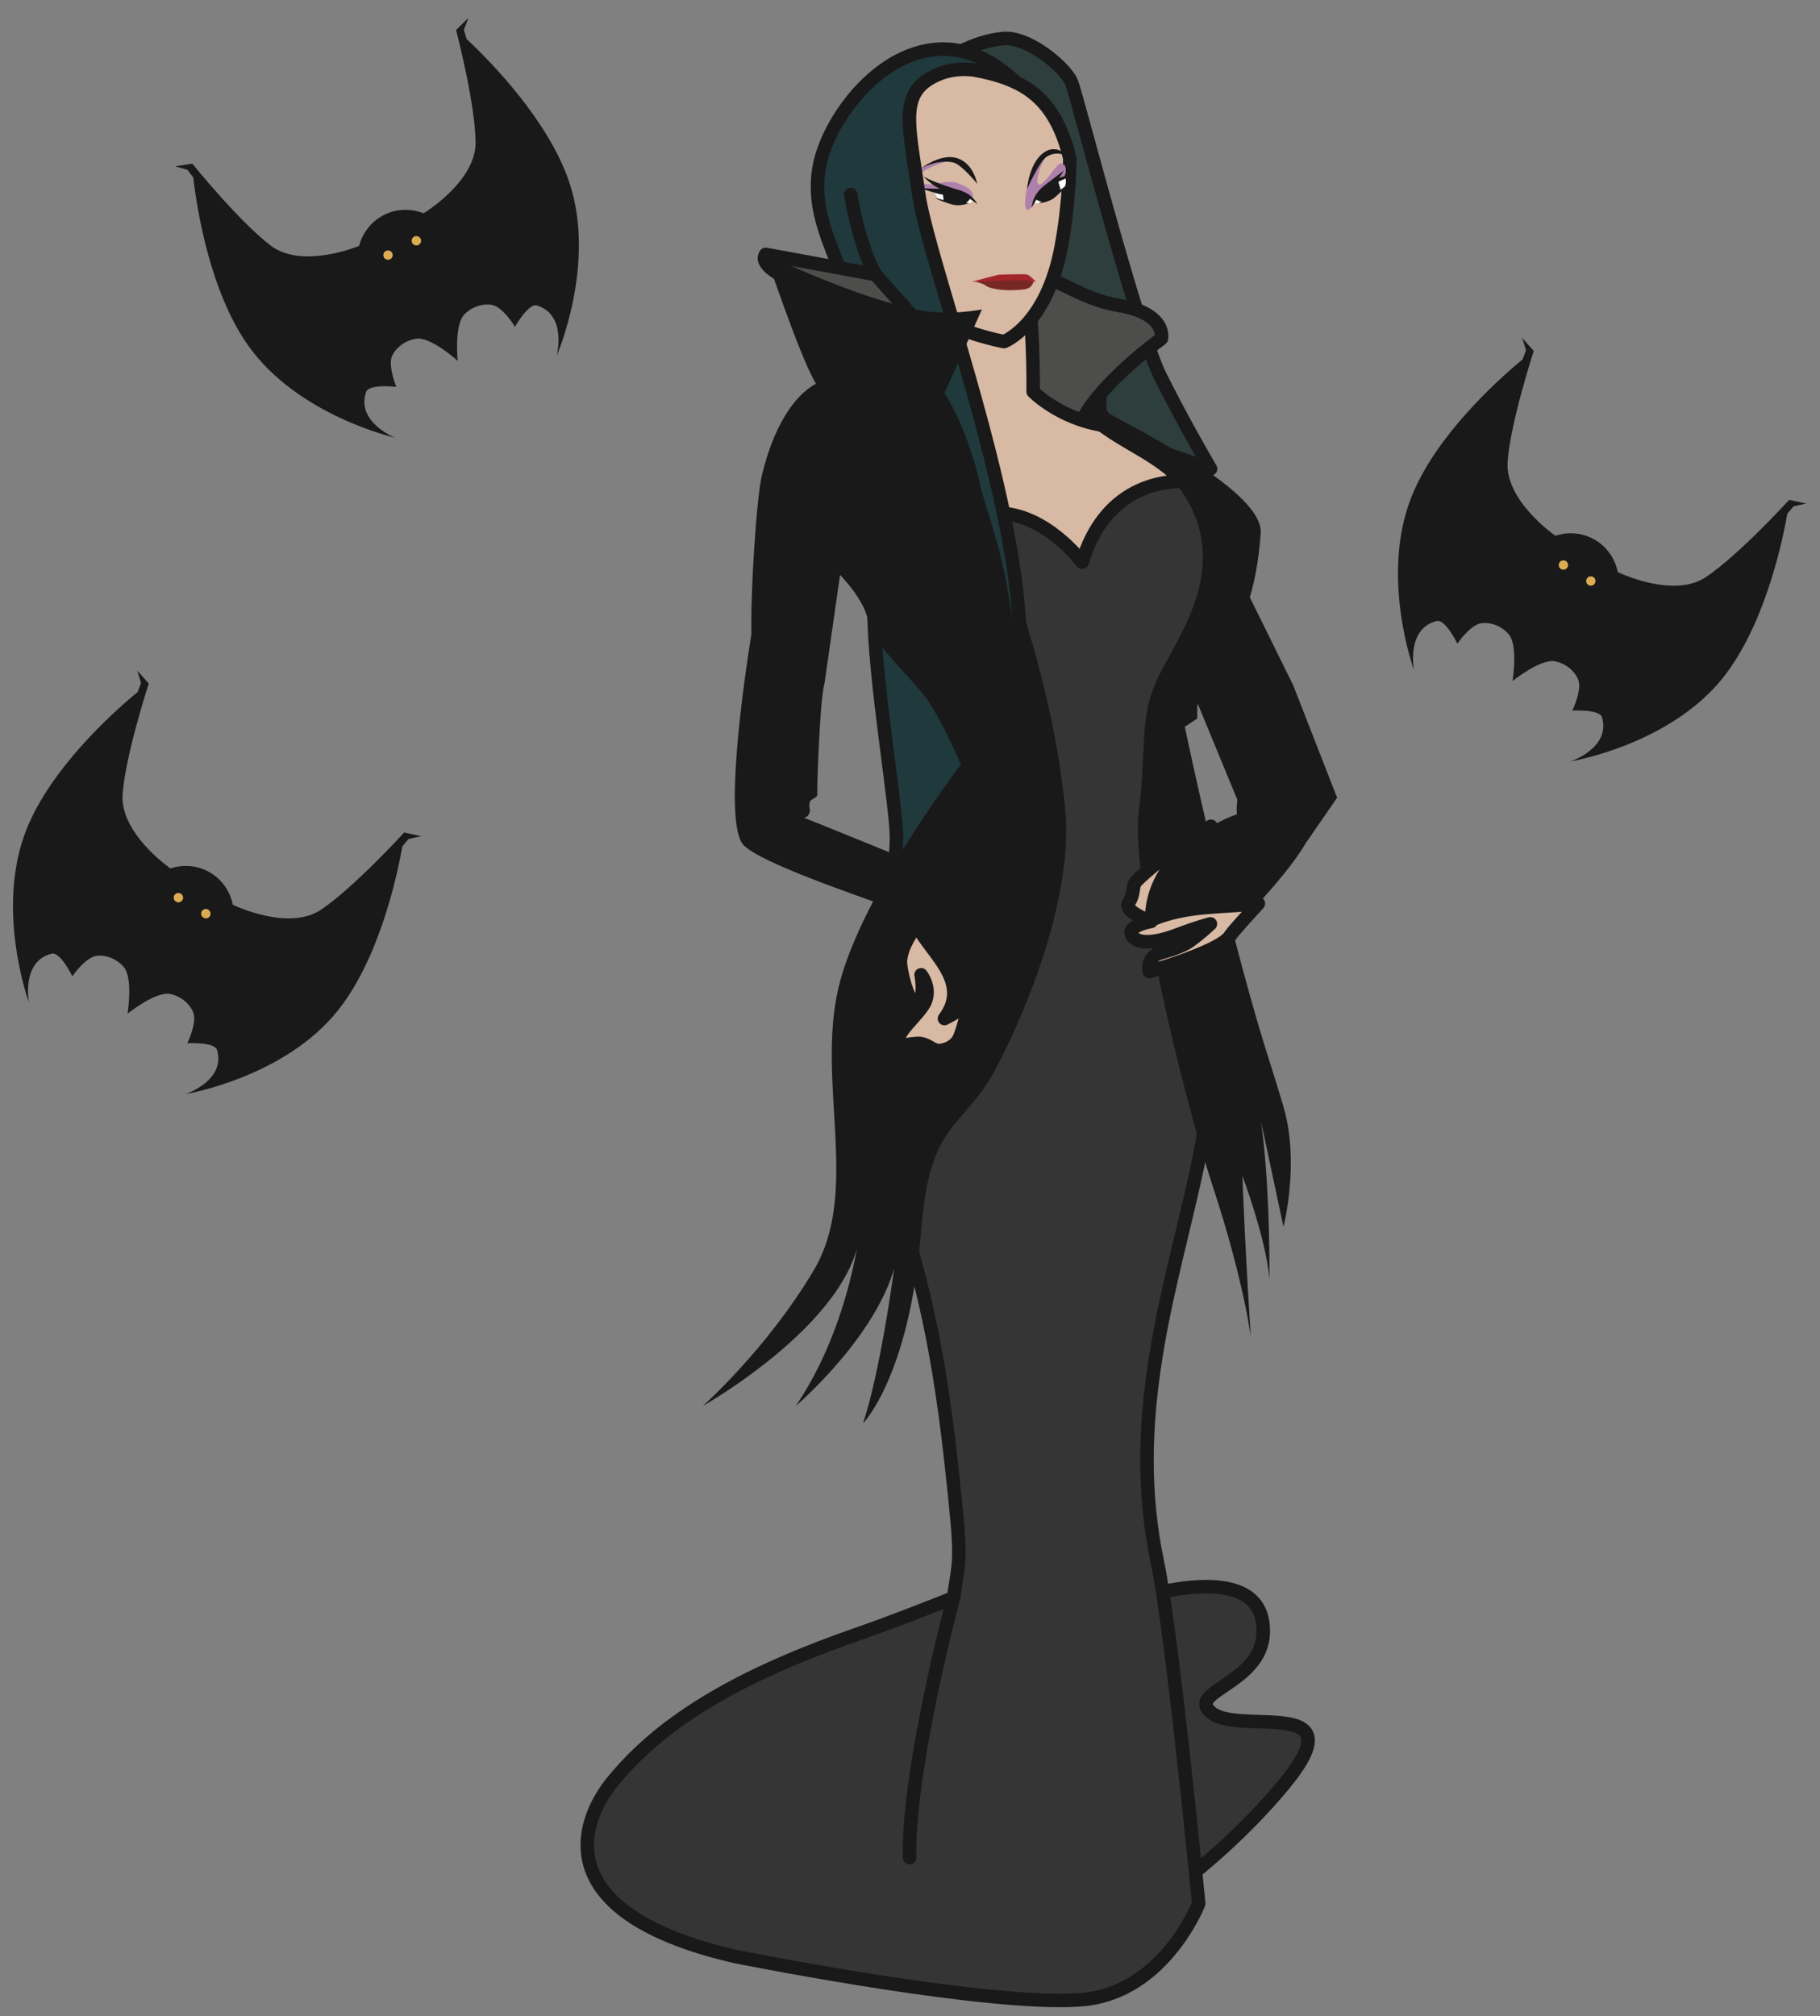 <?xml version="1.0" encoding="UTF-8"?>
<!DOCTYPE svg PUBLIC "-//W3C//DTD SVG 1.1//EN" "http://www.w3.org/Graphics/SVG/1.1/DTD/svg11.dtd">
<svg version="1.1" xmlns="http://www.w3.org/2000/svg" xmlns:xlink="http://www.w3.org/1999/xlink" x="0" y="0" width="485" height="537" viewBox="0, 0, 485, 537">
  <rect x="0" y="0" width="485" height="537" fill="#808080" stroke="none"/>
  <g id="Layer_1">
    <path d="M124.368,10.425 L123.601,7.957 L124.832,4.744 L121.541,8.013 C121.541,8.013 126.618,27.335 126.737,37.861 C126.864,48.261 113.167,56.635 112.872,56.81 C109.56,55.51 105.728,55.524 102.317,57.261 C98.886,59.004 96.608,62.063 95.694,65.501 C95.413,65.614 80.521,71.738 72.196,65.459 C63.807,59.131 51.243,43.592 51.243,43.592 L46.665,44.309 L49.956,45.23 L51.502,47.29 C52.571,56.494 56.143,77.869 66.064,91.932 C79.255,110.691 105.243,116.583 105.243,116.583 C105.243,116.583 94.759,112.372 97.579,104.377 C98.359,102.176 105.622,103.041 105.622,103.041 C105.622,103.041 103.696,98.52 104.251,95.553 C104.603,93.781 107.028,90.786 110.931,90.216 C114.847,89.646 121.97,96.129 121.97,96.129 C121.97,96.129 120.971,86.56 123.763,83.733 C126.533,80.914 130.386,80.731 132.01,81.519 C134.731,82.812 137.228,87.045 137.228,87.045 C137.228,87.045 140.834,80.682 143.071,81.357 C151.185,83.818 148.358,94.758 148.358,94.758 C148.358,94.758 159.003,70.331 151.719,48.591 C146.242,32.279 131.125,16.732 124.368,10.425" fill="#1A1919"/>
    <path d="M112.077,63.575 C112.386,64.179 112.126,64.932 111.514,65.241 C110.896,65.543 110.15,65.304 109.841,64.7 C109.524,64.074 109.771,63.329 110.389,63.012 C111.001,62.703 111.76,62.949 112.077,63.575" fill="#DCAC52"/>
    <path d="M104.518,67.386 C104.828,67.998 104.567,68.749 103.956,69.066 C103.351,69.375 102.591,69.129 102.282,68.511 C101.987,67.906 102.212,67.146 102.831,66.837 C103.457,66.528 104.202,66.774 104.518,67.386" fill="#DCAC52"/>
    <path d="M107.218,225.434 L108.884,223.465 L112.246,222.734 L107.704,221.749 C107.704,221.749 94.231,236.515 85.499,242.344 C76.815,248.103 62.352,241.149 62.042,240.994 C61.333,237.507 59.251,234.314 55.925,232.381 C52.606,230.455 48.795,230.208 45.414,231.312 C45.174,231.136 31.949,221.954 32.673,211.568 C33.432,201.078 39.641,182.086 39.641,182.086 L36.554,178.62 L37.581,181.896 L36.681,184.322 C29.53,190.214 13.534,204.832 7.114,220.793 C-1.443,242.07 7.719,267.08 7.719,267.08 C7.719,267.08 5.553,256.006 13.808,254.023 C16.079,253.489 19.292,260.049 19.292,260.049 C19.292,260.049 22.041,255.971 24.833,254.839 C26.499,254.15 30.331,254.55 32.954,257.532 C35.548,260.513 33.988,270.012 33.988,270.012 C33.988,270.012 41.483,263.965 45.364,264.76 C49.231,265.568 51.467,268.697 51.707,270.504 C52.086,273.478 49.907,277.887 49.907,277.887 C49.907,277.887 57.191,277.444 57.845,279.687 C60.186,287.843 49.47,291.422 49.47,291.422 C49.47,291.422 75.774,287.07 90.055,269.14 C100.771,255.683 105.608,234.554 107.218,225.434" fill="#1A1919"/>
    <path d="M55.939,244.003 C55.595,244.601 54.829,244.791 54.224,244.439 C53.633,244.095 53.422,243.335 53.774,242.745 C54.118,242.14 54.877,241.943 55.489,242.295 C56.073,242.64 56.284,243.399 55.939,244.003" fill="#DCAC52"/>
    <path d="M48.62,239.728 C48.275,240.326 47.509,240.537 46.904,240.179 C46.313,239.834 46.11,239.068 46.454,238.477 C46.82,237.873 47.565,237.683 48.169,238.034 C48.76,238.372 48.971,239.138 48.62,239.728" fill="#DCAC52"/>
    <path d="M476.295,136.826 L477.962,134.857 L481.323,134.133 L476.788,133.142 C476.788,133.142 463.33,147.915 454.555,153.736 C445.906,159.495 431.429,152.541 431.12,152.386 C430.41,148.899 428.307,145.714 425.002,143.773 C421.669,141.847 417.873,141.601 414.491,142.705 C414.238,142.529 401.005,133.346 401.75,122.954 C402.517,112.463 408.718,93.478 408.718,93.478 L405.631,90.012 L406.658,93.289 L405.758,95.714 C398.614,101.607 382.611,116.225 376.199,132.186 C367.621,153.462 376.803,178.479 376.803,178.479 C376.803,178.479 374.638,167.398 382.885,165.415 C385.157,164.874 388.37,171.441 388.37,171.441 C388.37,171.441 391.105,167.37 393.917,166.231 C395.598,165.542 399.43,165.943 402.032,168.924 C404.626,171.905 403.065,181.404 403.065,181.404 C403.065,181.404 410.56,175.357 414.442,176.159 C418.309,176.96 420.566,180.089 420.784,181.882 C421.17,184.878 418.984,189.279 418.984,189.279 C418.984,189.279 426.282,188.836 426.922,191.08 C429.263,199.236 418.548,202.814 418.548,202.814 C418.548,202.814 444.852,198.469 459.139,180.533 C469.855,167.068 474.685,145.946 476.295,136.826" fill="#1A1919"/>
    <path d="M425.002,155.389 C424.672,155.994 423.892,156.183 423.301,155.839 C422.71,155.487 422.521,154.728 422.851,154.137 C423.196,153.54 423.962,153.335 424.567,153.687 C425.157,154.032 425.368,154.791 425.002,155.389" fill="#DCAC52"/>
    <path d="M417.704,151.121 C417.353,151.718 416.586,151.922 415.981,151.571 C415.391,151.226 415.187,150.46 415.552,149.869 C415.883,149.265 416.657,149.075 417.247,149.419 C417.837,149.764 418.048,150.53 417.704,151.121" fill="#DCAC52"/>
    <path d="M300.571,426.457 C300.571,426.457 333.462,415.018 336.395,431.696 C339.341,448.353 315.188,450.118 322.888,456.256 C330.566,462.394 362.122,451.285 341.957,475.536 C321.812,499.793 295.508,514.981 295.508,514.981 L300.571,426.457" fill="#343534"/>
    <path d="M300.571,426.457 L301.162,428.158 L301.186,428.149 C301.474,428.05 304.243,427.113 308.093,426.206 C311.939,425.298 316.874,424.428 321.42,424.43 C324.841,424.424 328.02,424.936 330.31,426.126 C331.46,426.72 332.392,427.464 333.112,428.405 C333.83,429.349 334.355,430.501 334.622,432.008 C334.776,432.878 334.845,433.688 334.845,434.448 C334.838,437.073 334.04,439.122 332.781,440.942 C330.896,443.665 327.878,445.76 325.192,447.562 C323.849,448.472 322.597,449.302 321.57,450.223 C321.057,450.687 320.593,451.176 320.217,451.77 C319.846,452.357 319.563,453.091 319.564,453.903 C319.561,454.648 319.811,455.386 320.205,456 C320.601,456.62 321.125,457.151 321.766,457.663 L321.764,457.662 C322.76,458.455 323.928,458.957 325.18,459.319 C327.371,459.944 329.871,460.15 332.432,460.274 C334.35,460.364 336.297,460.399 338.122,460.482 C340.853,460.599 343.334,460.864 344.861,461.441 C345.629,461.724 346.12,462.06 346.381,462.37 C346.637,462.687 346.772,462.971 346.785,463.6 C346.794,464.376 346.455,465.69 345.469,467.496 C344.49,469.303 342.897,471.59 340.572,474.385 C330.628,486.362 319.115,496.145 310.097,502.915 C305.589,506.301 301.705,508.935 298.954,510.718 C297.578,511.61 296.486,512.29 295.74,512.744 C295.368,512.972 295.082,513.143 294.89,513.256 C294.795,513.313 294.723,513.355 294.675,513.383 L294.608,513.422 L295.508,514.981 L297.305,515.084 L302.368,426.56 L300.571,426.457 L301.162,428.158 L300.571,426.457 L298.774,426.355 L293.711,514.878 C293.673,515.537 294.002,516.167 294.564,516.513 C295.126,516.86 295.836,516.87 296.408,516.54 C296.502,516.476 322.938,501.237 343.341,476.686 C345.763,473.771 347.485,471.327 348.633,469.213 C349.774,467.098 350.376,465.299 350.385,463.6 C350.398,462.228 349.916,460.921 349.075,459.981 C348.345,459.152 347.421,458.595 346.433,458.19 C344.696,457.489 342.697,457.202 340.554,457.024 C337.348,456.769 333.812,456.802 330.732,456.566 C329.195,456.451 327.778,456.267 326.613,455.976 C325.445,455.689 324.551,455.288 324.011,454.85 L324.01,454.848 C323.582,454.509 323.344,454.231 323.245,454.071 L323.169,453.92 L323.164,453.902 L323.156,453.903 L323.164,453.903 L323.164,453.902 L323.156,453.903 L323.164,453.903 L323.189,453.828 C323.238,453.698 323.462,453.37 323.892,452.977 C324.637,452.279 325.929,451.404 327.418,450.403 C329.654,448.888 332.353,447.051 334.558,444.509 C335.659,443.237 336.635,441.781 337.333,440.104 C338.033,438.428 338.447,436.535 338.445,434.448 C338.445,433.468 338.356,432.446 338.167,431.382 C337.817,429.374 337.057,427.635 335.973,426.22 C334.344,424.087 332.049,422.734 329.535,421.93 C327.014,421.124 324.238,420.832 321.42,420.83 C316.267,420.833 310.948,421.819 306.882,422.794 C302.82,423.77 300.019,424.744 299.979,424.757 C299.292,424.996 298.815,425.628 298.774,426.355 L300.571,426.457" fill="#1A1919"/>
    <path d="M330.067,228.774 L321.397,219.528 L312.313,221.054 L314.063,231.453 L330.067,228.774" fill="#1A1919"/>
    <path d="M233.844,127.418 C233.844,127.418 233.535,139.92 232.93,160.24 C232.41,177.994 239.167,215.541 238.892,223.768 C237.866,254.178 225.631,274.09 230.708,275.145 C247.196,278.576 308.389,218.726 308.389,218.726 L233.844,127.418" fill="#1F393D"/>
    <path d="M233.844,127.418 L232.045,127.374 C232.045,127.376 232.025,128.154 231.987,129.643 C231.872,134.109 231.584,144.949 231.131,160.187 C231.111,160.866 231.101,161.57 231.101,162.296 C231.104,171.511 232.614,184.556 234.115,196.453 C234.865,202.396 235.615,208.044 236.175,212.742 C236.455,215.091 236.688,217.202 236.849,218.987 C237.011,220.77 237.1,222.235 237.1,223.241 C237.1,223.412 237.097,223.569 237.093,223.711 L237.093,223.707 C236.674,236.129 234.355,246.79 232.127,255.123 C231.013,259.292 229.922,262.876 229.096,265.835 C228.684,267.316 228.337,268.641 228.087,269.821 C227.84,271.005 227.682,272.037 227.679,273 C227.685,273.788 227.774,274.564 228.194,275.34 C228.403,275.722 228.711,276.089 229.094,276.365 C229.475,276.642 229.914,276.82 230.341,276.907 C230.939,277.032 231.556,277.087 232.188,277.087 C234.941,277.073 238.023,276.086 241.493,274.49 C247.546,271.682 254.753,266.893 262.249,261.271 C284.704,244.415 309.618,220.039 309.648,220.013 C310.315,219.36 310.374,218.311 309.783,217.588 L235.239,126.28 C234.76,125.695 233.976,125.471 233.261,125.715 C232.546,125.96 232.063,126.618 232.045,127.374 L233.844,127.418 L232.45,128.557 L306.995,219.864 L308.389,218.726 L307.13,217.439 C307.13,217.44 306.909,217.656 306.483,218.068 C303.292,221.156 288.732,235.116 272.864,248.268 C264.932,254.843 256.669,261.217 249.38,265.909 C245.739,268.255 242.339,270.179 239.383,271.494 C236.433,272.816 233.911,273.498 232.188,273.487 C231.767,273.487 231.395,273.449 231.075,273.383 L231.033,273.581 L231.112,273.396 L231.074,273.383 L231.033,273.581 L231.112,273.396 L230.91,273.869 L231.278,273.512 L231.112,273.396 L230.91,273.869 L231.278,273.512 L230.996,273.786 L231.344,273.599 L231.278,273.512 L230.996,273.786 L231.344,273.599 L231.288,273.629 L231.347,273.604 L231.344,273.599 L231.288,273.629 L231.347,273.604 C231.339,273.596 231.276,273.383 231.279,273 C231.277,272.46 231.386,271.615 231.61,270.565 C231.998,268.721 232.715,266.239 233.582,263.246 C236.186,254.25 240.125,240.624 240.691,223.828 L240.691,223.824 C240.697,223.637 240.699,223.444 240.699,223.241 C240.696,220.849 240.313,217.062 239.75,212.316 C238.903,205.214 237.639,196.051 236.587,186.979 C235.535,177.913 234.7,168.927 234.701,162.296 C234.701,161.601 234.71,160.932 234.729,160.293 C235.334,139.97 235.644,127.465 235.644,127.463 L233.844,127.418 L232.45,128.557 L233.844,127.418" fill="#1A1919"/>
    <path d="M314.183,175.33 L333.357,221.82 L356.314,212.476 L344.628,182.558 L326.459,145.742 L314.183,175.33" fill="#1A1919"/>
    <path d="M254.804,14.377 C254.804,14.377 260.493,10.917 267.292,10.263 C274.048,9.603 284.068,18.096 285.594,22.048 C287.106,25.986 302.884,87.607 309.261,100.341 C315.618,113.068 322.592,124.88 322.592,124.88 L276.186,109.109 L254.804,14.377" fill="#2E3E3D"/>
    <path d="M254.804,14.377 L255.739,15.915 L255.48,15.489 L255.738,15.915 L255.739,15.915 L255.48,15.489 L255.738,15.915 C255.767,15.897 257.142,15.072 259.292,14.185 C261.441,13.295 264.367,12.351 267.464,12.055 L267.467,12.055 C267.657,12.036 267.853,12.027 268.056,12.027 C269.378,12.022 271.012,12.44 272.702,13.187 C275.24,14.299 277.889,16.122 279.976,17.981 C281.02,18.909 281.927,19.845 282.613,20.684 C283.299,21.516 283.758,22.274 283.915,22.697 L283.914,22.693 C283.968,22.831 284.121,23.302 284.314,23.951 C285.051,26.421 286.508,31.749 288.357,38.494 C291.134,48.62 294.807,61.971 298.352,73.926 C300.125,79.905 301.865,85.533 303.449,90.247 C305.038,94.967 306.451,98.743 307.652,101.147 C314.042,113.942 321.031,125.775 321.042,125.795 L322.592,124.88 L323.171,123.176 L277.72,107.729 L256.56,13.98 L254.804,14.377 L255.739,15.915 L254.804,14.377 L253.048,14.773 L274.43,109.505 C274.568,110.115 275.014,110.612 275.607,110.813 L322.013,126.585 C322.728,126.828 323.512,126.602 323.989,126.016 C324.466,125.429 324.526,124.615 324.142,123.965 C324.142,123.965 324.036,123.785 323.834,123.44 C322.424,121.025 316.402,110.611 310.871,99.537 C310.133,98.066 309.2,95.749 308.169,92.875 C304.549,82.79 299.657,65.795 295.522,50.932 C293.454,43.498 291.571,36.59 290.122,31.32 C289.397,28.685 288.781,26.46 288.302,24.778 C288.063,23.937 287.858,23.232 287.689,22.673 C287.518,22.11 287.393,21.715 287.274,21.403 L287.273,21.399 C287.011,20.726 286.634,20.081 286.168,19.414 C285.35,18.251 284.247,17.029 282.94,15.811 C280.979,13.986 278.567,12.183 276.005,10.8 C273.439,9.425 270.732,8.438 268.056,8.427 C267.741,8.427 267.427,8.441 267.116,8.472 L267.119,8.472 C263.467,8.825 260.192,9.911 257.806,10.904 C255.421,11.898 253.927,12.804 253.869,12.839 C253.209,13.24 252.878,14.02 253.048,14.773 L254.804,14.377" fill="#1A1919"/>
    <path d="M270.758,75.95 C278.317,69.439 284.434,79.058 298.025,81.322 C311.181,83.515 309.472,90.237 309.472,90.237 C309.472,90.237 291.802,102.802 287.521,113.813 C287.19,114.692 286.93,115.564 286.775,116.415 C284.68,127.925 262.785,102.943 262.785,102.943 L267.481,69.439 L270.758,75.95" fill="#4D4E4C"/>
    <path d="M270.758,75.95 L271.933,77.313 C272.737,76.621 273.469,76.183 274.158,75.91 C274.848,75.639 275.501,75.525 276.203,75.523 C277.274,75.521 278.482,75.813 279.876,76.35 C281.966,77.149 284.422,78.486 287.344,79.808 C290.269,81.127 293.678,82.423 297.729,83.097 C300.218,83.512 302.096,84.09 303.494,84.717 C305.594,85.664 306.602,86.69 307.133,87.521 C307.66,88.355 307.741,89.056 307.745,89.478 C307.745,89.623 307.733,89.73 307.725,89.788 L307.718,89.834 L308.48,89.986 L307.727,89.795 L307.718,89.834 L308.48,89.986 L307.727,89.795 L309.472,90.237 L308.429,88.77 C308.392,88.797 303.927,91.971 298.889,96.566 C296.369,98.865 293.705,101.519 291.371,104.336 C289.038,107.156 287.026,110.129 285.843,113.16 L285.836,113.179 C285.477,114.135 285.184,115.106 285.004,116.091 C284.928,116.508 284.826,116.819 284.725,117.033 C284.568,117.358 284.447,117.457 284.345,117.524 C284.241,117.586 284.098,117.642 283.789,117.645 C283.351,117.651 282.615,117.483 281.736,117.09 C280.19,116.412 278.238,115.104 276.266,113.528 C273.298,111.164 270.246,108.207 267.955,105.852 C266.809,104.674 265.851,103.646 265.181,102.914 C264.847,102.549 264.584,102.257 264.406,102.058 C264.317,101.958 264.249,101.882 264.204,101.831 L264.138,101.756 L262.785,102.943 L264.567,103.193 L268.464,75.395 L269.15,76.759 C269.399,77.253 269.864,77.607 270.406,77.715 C270.949,77.823 271.514,77.674 271.933,77.313 L270.758,75.95 L272.366,75.14 L269.089,68.63 C268.735,67.925 267.966,67.534 267.188,67.663 C266.411,67.791 265.808,68.408 265.699,69.189 L261.002,102.693 C260.929,103.209 261.087,103.737 261.431,104.129 C261.455,104.156 265.096,108.313 269.608,112.512 C271.867,114.613 274.338,116.724 276.736,118.355 C277.937,119.171 279.119,119.868 280.281,120.383 C281.445,120.892 282.592,121.239 283.789,121.245 C284.339,121.245 284.903,121.165 285.449,120.967 C286.27,120.677 287.019,120.097 287.531,119.351 C288.05,118.604 288.365,117.726 288.546,116.737 C288.676,116.022 288.903,115.249 289.205,114.446 L287.521,113.813 L289.198,114.465 C290.155,111.991 291.958,109.265 294.143,106.632 C297.418,102.676 301.53,98.918 304.811,96.174 C306.451,94.8 307.885,93.678 308.904,92.901 C309.414,92.513 309.82,92.211 310.097,92.008 C310.236,91.906 310.342,91.829 310.413,91.778 L310.515,91.704 C310.86,91.459 311.113,91.09 311.217,90.68 C311.245,90.565 311.344,90.136 311.344,89.478 C311.345,88.847 311.251,88 310.901,87.056 C310.384,85.637 309.264,84.034 307.265,82.695 C305.265,81.349 302.417,80.23 298.321,79.546 C293.472,78.738 289.605,76.941 286.145,75.262 C284.414,74.424 282.788,73.614 281.168,72.99 C279.55,72.37 277.918,71.925 276.203,71.923 C275.089,71.922 273.948,72.12 272.834,72.562 C271.719,73.003 270.637,73.677 269.583,74.586 L270.758,75.95 L272.366,75.14 L270.758,75.95" fill="#1A1919"/>
    <path d="M318.085,128.424 C313.044,123.537 305.324,115.079 293.813,113.257 C282.282,111.436 275.314,104.328 275.314,104.328 C275.314,104.328 275.645,83.628 272.614,66.331 L248.75,75.162 C248.75,75.162 251.788,88.388 249.678,94.758 C248.047,99.659 242.563,101.726 239.012,102.021 C256.4,127.348 255.76,157.189 255.536,186.706 C261.983,191.965 267.151,195.123 267.151,195.123 L302.033,202.252 L314.183,165.148 C314.183,165.148 330.826,140.806 318.085,128.424" fill="#D7B9A4"/>
    <path d="M318.085,128.424 L319.338,127.131 C316.853,124.726 313.592,121.308 309.444,118.243 C305.297,115.179 300.219,112.449 294.095,111.479 C288.632,110.618 284.228,108.495 281.198,106.587 C279.685,105.633 278.516,104.735 277.736,104.084 C277.345,103.759 277.052,103.495 276.861,103.318 C276.765,103.229 276.695,103.162 276.652,103.119 L276.605,103.074 L276.597,103.066 L276.269,103.391 L276.599,103.067 L276.597,103.066 L276.269,103.391 L276.599,103.067 L275.314,104.328 L277.114,104.355 C277.114,104.347 277.124,103.672 277.124,102.47 C277.122,96.959 276.906,80.421 274.387,66.02 C274.295,65.494 273.974,65.036 273.511,64.77 C273.048,64.504 272.49,64.457 271.99,64.643 L248.126,73.474 C247.275,73.789 246.793,74.681 246.996,75.565 L247.012,75.637 C247.098,76.021 247.504,77.886 247.886,80.373 C248.269,82.859 248.624,85.973 248.623,88.81 C248.628,90.906 248.417,92.856 247.969,94.193 L247.97,94.19 C247.646,95.163 247.137,95.989 246.485,96.715 C245.511,97.8 244.198,98.644 242.815,99.228 C241.438,99.814 239.995,100.135 238.863,100.228 C238.222,100.281 237.662,100.669 237.386,101.25 C237.11,101.831 237.164,102.51 237.528,103.04 C244.877,113.748 248.941,125.278 251.177,137.346 C253.412,149.412 253.804,162.006 253.803,174.734 C253.803,178.711 253.765,182.701 253.736,186.693 C253.731,187.239 253.974,187.755 254.398,188.101 C260.936,193.434 266.164,196.629 266.212,196.659 C266.395,196.77 266.581,196.843 266.79,196.886 L301.672,204.015 C302.566,204.198 303.459,203.679 303.743,202.812 L315.894,165.708 L314.183,165.148 L315.669,166.164 C315.705,166.109 317.927,162.858 320.165,158.079 C322.396,153.294 324.676,146.994 324.687,140.685 C324.687,138.271 324.344,135.849 323.499,133.537 C322.655,131.227 321.3,129.035 319.34,127.133 L319.338,127.131 L318.085,128.424 L316.831,129.714 C318.397,131.239 319.442,132.933 320.118,134.774 C320.792,136.615 321.087,138.609 321.087,140.685 C321.098,146.108 319.026,152.039 316.905,156.553 C315.847,158.812 314.787,160.721 313.994,162.058 C313.598,162.726 313.27,163.251 313.042,163.606 C312.928,163.783 312.84,163.918 312.781,164.007 L312.715,164.105 L312.697,164.132 C312.602,164.271 312.525,164.427 312.472,164.588 L300.821,200.167 L267.511,193.359 L267.151,195.123 L268.089,193.586 L268.039,193.555 C267.494,193.218 262.632,190.172 256.673,185.311 L255.536,186.706 L257.335,186.719 C257.365,182.733 257.403,178.734 257.403,174.734 C257.402,161.934 257.018,149.124 254.717,136.691 C252.417,124.262 248.185,112.199 240.496,101.003 L239.012,102.021 L239.161,103.815 C241.2,103.641 243.666,102.997 245.966,101.675 C247.112,101.013 248.214,100.175 249.161,99.123 C250.107,98.074 250.895,96.804 251.386,95.326 L251.387,95.323 C252.025,93.376 252.219,91.131 252.223,88.81 C252.222,85.474 251.791,81.991 251.364,79.316 C250.937,76.644 250.511,74.787 250.505,74.759 L248.75,75.162 L249.375,76.85 L273.239,68.019 L272.614,66.331 L270.841,66.642 C273.295,80.632 273.527,97.069 273.524,102.47 C273.524,103.061 273.521,103.52 273.519,103.831 C273.517,104.142 273.514,104.299 273.514,104.3 C273.507,104.781 273.692,105.244 274.028,105.588 C274.102,105.662 275.942,107.529 279.28,109.633 C282.617,111.734 287.463,114.076 293.533,115.035 C298.917,115.887 303.456,118.297 307.306,121.139 C311.156,123.981 314.276,127.235 316.833,129.716 L316.831,129.714 L318.085,128.424" fill="#1A1919"/>
    <path d="M288.372,149.749 C288.372,149.749 277.74,135.448 264.008,136.798 C243.259,138.844 260.647,156.774 259.888,165.148 C259.128,173.537 257.582,175.167 257.582,175.167 C257.582,175.167 260.528,209.564 278.872,218.705 C278.872,218.705 246.936,233.175 236.277,249.171 C225.631,265.161 230.258,291.514 237.121,313.592 C243.969,335.67 249.411,352.721 253.475,389.635 C256.4,416.297 255.81,414.181 254.094,425.572 C254.094,425.572 240.418,431.133 228.697,435.211 C198.913,445.561 177.123,457.437 163.166,474.65 C154.11,485.815 146.453,509.722 195.826,521.112 C195.826,521.112 264.134,534.865 288.716,532.594 C310.281,530.576 319.435,507.071 319.435,507.071 C319.435,507.071 312.481,435.366 308.389,415.932 C298.082,366.783 320.061,324.561 322.346,288.771 C324.618,252.968 314.014,217.875 314.014,217.875 C314.014,217.875 302.068,196.043 312.882,182.466 C321.538,171.603 329.3,159.39 328.161,143.421 C327.29,131.286 318.085,128.424 318.085,128.424 C318.085,128.424 296,124.613 288.372,149.749" fill="#343534"/>
    <path d="M288.372,149.749 L289.816,148.675 C289.757,148.599 287.259,145.238 283.052,141.83 C280.948,140.127 278.412,138.41 275.518,137.105 C272.625,135.801 269.361,134.909 265.845,134.908 C265.182,134.908 264.51,134.94 263.831,135.007 C261.772,135.211 260.023,135.564 258.53,136.075 C256.297,136.835 254.601,137.983 253.503,139.495 C252.4,141.003 251.98,142.779 251.986,144.515 C251.989,146.374 252.427,148.243 253.031,150.108 C253.943,152.9 255.255,155.702 256.31,158.257 C256.837,159.532 257.3,160.741 257.62,161.825 C257.942,162.907 258.114,163.862 258.111,164.591 C258.111,164.733 258.105,164.866 258.094,164.991 L258.095,164.986 C257.725,169.081 257.165,171.46 256.741,172.738 C256.53,173.378 256.353,173.742 256.26,173.911 L256.187,174.031 L256.994,174.61 L256.275,173.929 L256.187,174.031 L256.994,174.61 L256.275,173.929 C255.921,174.302 255.744,174.808 255.788,175.321 C255.797,175.399 256.538,184.096 259.629,194.043 C261.177,199.018 263.312,204.309 266.286,209.009 C269.259,213.702 273.091,217.832 278.069,220.316 L278.872,218.705 L278.129,217.065 C278.089,217.084 270.054,220.724 260.642,226.398 C255.935,229.236 250.884,232.583 246.302,236.259 C241.722,239.939 237.606,243.937 234.779,248.173 C229.97,255.407 228.181,264.458 228.178,274.114 C228.183,287.134 231.435,301.352 235.402,314.126 C242.251,336.22 247.627,353.022 251.686,389.832 C253.153,403.194 253.727,409.31 253.724,413.369 C253.723,415.389 253.589,416.906 253.347,418.671 C253.104,420.433 252.745,422.441 252.314,425.304 L254.094,425.572 L253.416,423.904 C253.416,423.904 253.206,423.99 252.81,424.149 C250.047,425.264 238.305,429.963 228.105,433.511 C213.141,438.712 200.142,444.308 189.084,450.805 C178.028,457.302 168.908,464.709 161.767,473.516 C159.961,475.744 158.209,478.446 156.893,481.486 C155.58,484.523 154.701,487.906 154.7,491.466 C154.698,494.377 155.296,497.404 156.707,500.378 C158.822,504.846 162.733,509.15 168.969,512.973 C175.211,516.8 183.791,520.181 195.421,522.866 L195.47,522.877 C195.485,522.88 210.073,525.817 228.214,528.757 C237.285,530.226 247.244,531.697 256.721,532.801 C266.201,533.906 275.19,534.646 282.378,534.647 C284.753,534.647 286.933,534.566 288.881,534.387 C294.588,533.854 299.491,531.889 303.583,529.271 C309.725,525.34 314.072,519.971 316.912,515.593 C319.75,511.212 321.08,507.805 321.112,507.724 C321.215,507.459 321.254,507.18 321.227,506.897 C321.226,506.892 319.487,488.961 317.236,468.591 C316.11,458.406 314.856,447.613 313.626,438.139 C312.395,428.66 311.195,420.526 310.15,415.561 C308.24,406.45 307.453,397.577 307.453,388.928 C307.452,370.264 311.12,352.633 315.055,335.984 C318.985,319.333 323.192,303.674 324.142,288.886 C324.365,285.38 324.465,281.885 324.465,278.431 C324.458,246.189 315.76,217.449 315.737,217.355 C315.699,217.23 315.656,217.126 315.593,217.011 L315.583,216.993 C315.448,216.743 314.075,214.154 312.749,210.373 C311.42,206.593 310.149,201.618 310.152,196.652 C310.152,194.331 310.427,192.015 311.079,189.81 C311.733,187.604 312.76,185.509 314.29,183.588 C318.37,178.466 322.302,172.993 325.231,166.897 C328.16,160.804 330.074,154.069 330.072,146.532 C330.072,145.468 330.034,144.388 329.957,143.294 C329.724,140.038 328.922,137.341 327.83,135.154 C326.192,131.87 323.921,129.76 322.063,128.486 C320.201,127.208 318.745,126.745 318.62,126.705 L318.392,126.65 C318.312,126.636 317.018,126.418 314.959,126.417 C311.569,126.42 306.067,127.006 300.568,130.194 C297.823,131.786 295.092,134.034 292.678,137.144 C290.263,140.253 288.168,144.219 286.649,149.227 L288.372,149.749 L289.816,148.675 L288.372,149.749 L290.094,150.272 C291.501,145.636 293.398,142.088 295.521,139.352 C298.708,135.253 302.416,132.948 305.923,131.63 C309.426,130.316 312.728,130.016 314.959,130.017 C315.86,130.017 316.585,130.066 317.075,130.112 C317.32,130.136 317.506,130.159 317.626,130.175 L317.755,130.194 L317.781,130.198 L317.805,130.045 L317.779,130.197 L317.781,130.198 L317.805,130.045 L317.779,130.197 L318.085,128.424 L317.551,130.143 L317.861,129.144 L317.542,130.14 L317.551,130.143 L317.861,129.144 L317.542,130.14 L317.625,130.169 C318.063,130.326 320.102,131.156 322.067,133.173 C324.032,135.201 325.982,138.363 326.366,143.55 C326.437,144.559 326.472,145.554 326.472,146.532 C326.47,153.457 324.732,159.616 321.986,165.338 C319.241,171.056 315.479,176.32 311.474,181.345 C309.634,183.653 308.396,186.19 307.627,188.788 C306.858,191.388 306.552,194.05 306.552,196.652 C306.556,202.402 308.032,207.879 309.489,211.95 C310.949,216.019 312.403,218.68 312.435,218.739 L314.014,217.875 L312.291,218.396 L312.313,218.471 C312.798,220.086 320.871,247.811 320.865,278.431 C320.865,281.815 320.767,285.235 320.55,288.657 C319.644,302.925 315.505,318.444 311.552,335.156 C307.604,351.87 303.854,369.79 303.853,388.928 C303.853,397.795 304.66,406.923 306.627,416.301 C307.629,421.054 308.833,429.171 310.056,438.603 C311.894,452.759 313.792,469.926 315.229,483.547 C315.948,490.358 316.551,496.283 316.975,500.505 C317.187,502.616 317.354,504.301 317.468,505.459 C317.582,506.616 317.643,507.243 317.643,507.244 L319.435,507.071 L317.758,506.417 L317.755,506.424 C317.66,506.673 315.345,512.405 310.539,518.217 C308.138,521.124 305.12,524.048 301.47,526.348 C297.818,528.649 293.546,530.333 288.548,530.802 C286.748,530.968 284.67,531.047 282.378,531.047 C275.432,531.048 266.536,530.322 257.138,529.226 C243.035,527.582 227.785,525.112 216.07,523.052 C210.212,522.023 205.237,521.096 201.728,520.427 C199.973,520.092 198.585,519.822 197.636,519.636 C196.688,519.45 196.182,519.348 196.181,519.348 L195.826,521.112 L196.23,519.358 C181.076,515.867 171.51,511.193 165.844,506.279 C163.007,503.822 161.135,501.316 159.96,498.837 C158.787,496.356 158.302,493.892 158.3,491.466 C158.299,488.506 159.036,485.597 160.197,482.915 C161.356,480.234 162.937,477.788 164.563,475.784 C171.38,467.378 180.134,460.241 190.908,453.909 C201.68,447.578 214.468,442.061 229.288,436.912 C241.073,432.811 254.757,427.245 254.772,427.239 C255.362,426.999 255.779,426.47 255.874,425.84 C256.298,423.024 256.654,421.033 256.913,419.164 C257.171,417.297 257.325,415.552 257.324,413.369 C257.322,408.971 256.73,402.821 255.264,389.438 C251.195,352.419 245.687,335.12 238.84,313.058 C234.927,300.483 231.773,286.537 231.778,274.114 C231.775,264.888 233.514,256.557 237.775,250.169 C240.277,246.408 244.15,242.598 248.556,239.066 C255.164,233.761 262.952,229.06 269.071,225.705 C272.131,224.027 274.774,222.683 276.649,221.761 C277.586,221.3 278.332,220.944 278.841,220.704 C279.095,220.585 279.291,220.494 279.421,220.433 C279.552,220.373 279.615,220.345 279.615,220.345 C280.247,220.058 280.659,219.433 280.672,218.738 C280.685,218.044 280.296,217.404 279.675,217.094 C275.481,215.008 272.066,211.411 269.327,207.083 C265.216,200.602 262.69,192.545 261.236,186.133 C260.507,182.928 260.04,180.133 259.756,178.147 C259.614,177.155 259.518,176.364 259.458,175.825 C259.428,175.556 259.407,175.349 259.394,175.212 L259.379,175.059 L259.375,175.014 L257.582,175.167 L258.887,176.406 C259.128,176.149 259.618,175.499 260.159,173.869 C260.698,172.235 261.291,169.603 261.68,165.31 L261.681,165.305 C261.702,165.066 261.711,164.828 261.711,164.591 C261.704,162.923 261.255,161.247 260.653,159.512 C259.742,156.918 258.443,154.186 257.395,151.558 C256.34,148.94 255.573,146.424 255.585,144.515 C255.586,143.717 255.707,143.036 255.948,142.447 C256.318,141.573 256.927,140.829 258.197,140.127 C259.463,139.435 261.409,138.861 264.185,138.59 C264.743,138.534 265.297,138.508 265.845,138.508 C268.745,138.508 271.505,139.245 274.039,140.387 C277.837,142.095 281.097,144.72 283.379,146.92 C284.52,148.019 285.418,149.009 286.025,149.717 C286.329,150.071 286.56,150.355 286.712,150.547 C286.788,150.642 286.844,150.715 286.88,150.762 L286.919,150.813 L286.927,150.823 C287.331,151.367 288.013,151.639 288.68,151.523 C289.348,151.407 289.897,150.92 290.094,150.272 L288.372,149.749" fill="#1A1919"/>
    <path d="M245.459,245.206 C245.459,245.206 245.305,245.353 245.115,245.579 C245.319,245.389 245.459,245.206 245.459,245.206" fill="#1A1919"/>
    <path d="M285.095,42.193 C285.095,42.193 285.095,53.358 282.789,65.769 C278.886,86.707 267.566,90.982 267.566,90.982 C267.566,90.982 244.996,87.045 235.215,73.531 C227.207,62.443 228.127,53.717 229.907,42.158 C231.678,30.598 243.435,15.846 257.005,18.153 C270.583,20.473 280.623,23.82 285.095,42.193" fill="#D7B9A4"/>
    <path d="M285.095,42.193 L283.295,42.193 L283.294,42.309 C283.288,43.517 283.15,53.98 281.019,65.44 C279.117,75.623 275.464,81.586 272.376,85.023 C270.829,86.741 269.417,87.827 268.416,88.477 C267.916,88.802 267.518,89.017 267.258,89.146 C267.128,89.211 267.033,89.254 266.977,89.278 L266.922,89.301 L266.918,89.303 L267.302,90.285 L266.93,89.298 L266.918,89.303 L267.302,90.285 L266.93,89.298 L267.566,90.982 L267.875,89.209 L267.824,89.2 C267.235,89.093 261.631,88.024 255.081,85.398 C251.806,84.086 248.296,82.386 245.063,80.244 C241.828,78.102 238.877,75.522 236.673,72.475 C234.266,69.14 232.735,66.087 231.792,63.125 C230.852,60.162 230.494,57.276 230.492,54.242 C230.491,50.603 231.019,46.752 231.686,42.432 C232.431,37.492 235.27,31.669 239.354,27.221 C241.392,24.991 243.731,23.1 246.237,21.782 C248.746,20.463 251.409,19.712 254.162,19.712 C254.999,19.712 255.845,19.781 256.703,19.927 C260.062,20.501 263.157,21.133 265.948,22.02 C270.142,23.356 273.616,25.224 276.498,28.344 C279.376,31.467 281.715,35.929 283.346,42.618 L285.095,42.193 L283.295,42.193 L285.095,42.193 L286.844,41.767 C285.692,37.037 284.166,33.205 282.267,30.077 C279.425,25.381 275.704,22.319 271.453,20.309 C267.2,18.29 262.448,17.26 257.308,16.378 C256.248,16.198 255.198,16.112 254.162,16.112 C250.747,16.111 247.499,17.049 244.561,18.596 C240.15,20.923 236.403,24.602 233.566,28.749 C230.732,32.902 228.8,37.527 228.127,41.885 C227.458,46.234 226.894,50.256 226.893,54.242 C226.891,57.56 227.292,60.854 228.362,64.215 C229.429,67.577 231.16,70.992 233.756,74.585 C236.373,78.198 239.79,81.11 243.415,83.468 C248.856,87.002 254.785,89.303 259.37,90.741 C263.956,92.178 267.2,92.745 267.256,92.756 C267.575,92.811 267.898,92.781 268.202,92.666 C268.41,92.589 271.507,91.371 275.052,87.432 C278.599,83.497 282.558,76.853 284.558,66.098 C286.897,53.501 286.893,42.257 286.895,42.193 C286.895,42.042 286.879,41.913 286.844,41.767 L285.095,42.193" fill="#1A1919"/>
    <path d="M259.128,52.613 C259.128,52.613 260.493,50.532 254.804,48.668 C251.218,47.494 246.36,51.052 244.82,47.515 C243.955,45.56 252.013,43.078 252.013,43.078 C252.013,43.078 252.638,42.193 246.106,44.45 C243.315,45.42 242.809,49.948 246.747,50.609 C250.698,51.284 259.128,52.613 259.128,52.613" fill="#B080AD"/>
    <path d="M249.052,51.059 C249.052,51.059 249.348,52.831 250.888,53.456 C252.435,54.082 258.306,54.511 258.966,53.836 C259.642,53.161 257.68,52.085 256.006,51.523 C254.319,50.974 249.052,51.059 249.052,51.059" fill="#FFFFFE"/>
    <path d="M251.267,51.832 C249.868,51.804 245.579,50.096 244.581,50.018 C244.581,50.018 248.617,50.412 250.543,50.187 C249.052,50.018 246.106,47.058 246.106,47.058 C249.938,49.006 254.79,50.391 254.79,50.391 L254.769,50.391 C255.149,50.482 255.536,50.588 255.936,50.721 C259.403,51.888 260.373,54.293 260.458,54.392 C260.458,54.392 259.592,53.689 258.467,52.978 C258.341,53.175 258.01,53.675 257.406,54.047 L258.235,54.103 C258.235,54.103 256.056,55.011 253.996,54.539 C252.913,54.293 250.339,53.393 249.172,52.746 L251.478,53.274 L251.267,51.832" fill="#1A1919"/>
    <path d="M273.704,49.99 C273.704,49.99 271.862,58.519 275.075,55.074 L276.271,52.613 C276.271,52.613 280.708,47.81 282.634,47.515 C284.575,47.213 284.118,44.007 283.463,43.838 C282.802,43.69 282.852,42.537 280.503,45.659 C278.141,48.781 276.72,50.096 276.446,48.499 C276.186,46.917 277.986,41.553 280.187,40.343 C280.187,40.343 274.618,42.481 273.704,49.99" fill="#B080AD"/>
    <path d="M283.949,47.515 C283.949,47.515 284.413,49.252 283.274,50.461 C282.114,51.663 276.981,54.504 276.081,54.174 C275.195,53.836 276.524,52.029 277.832,50.827 C279.125,49.632 283.949,47.515 283.949,47.515" fill="#FFFFFE"/>
    <path d="M282.022,48.422 C283.309,47.804 284.553,47.255 285.425,46.756 C285.425,46.756 284.068,46.756 282.233,47.346 C282.908,46.489 283.513,45.42 283.513,45.42 C282.114,46.503 278.45,49.301 278.45,49.301 C278.155,49.526 277.845,49.786 277.55,50.06 C274.885,52.556 274.984,55.179 274.949,55.284 C274.949,55.284 275.455,54.293 276.186,53.168 C276.376,53.309 276.889,53.618 277.571,53.702 L276.854,54.103 C276.854,54.103 279.196,54.026 280.897,52.732 C281.769,52.064 283.724,50.166 284.54,49.09 L282.648,50.532 L282.022,48.422" fill="#1A1919"/>
    <path d="M260.458,49.006 C260.302,48.879 259.452,43.029 254.438,41.974 C250.438,41.131 245.825,44.555 245.685,44.717 C245.685,44.717 250.157,42.326 254.115,43.304 C256.281,43.859 260.458,49.006 260.458,49.006" fill="#1A1919"/>
    <path d="M273.704,50.349 C273.704,50.349 274.224,42.896 278.647,40.336 C282.177,38.283 284.919,42.08 285.095,42.193 C285.095,42.193 282.338,39.598 278.886,41.763 C276.995,42.959 273.704,50.349 273.704,50.349" fill="#1A1919"/>
    <path d="M257.841,201.261 C257.841,201.261 229.337,237.873 223.431,263.136 C217.503,288.392 229.337,317.326 216.856,338.356 C204.355,359.4 187.262,374.518 187.262,374.518 C187.262,374.518 229.337,350.851 229.337,325.875 C229.337,325.875 226.967,352.517 212.054,374.518 C212.054,374.518 240.454,350.189 239.497,328.498 C239.497,328.498 235.7,361.7 229.998,379.109 C229.998,379.109 242.394,366.572 245.459,327.844 C247.85,297.476 256.541,301.723 265.956,283.554 C275.349,265.386 285.819,237.078 283.899,216.118 C280.391,177.959 264.634,140.813 264.634,140.813 L257.841,201.261" fill="#1A1919"/>
    <path d="M270.758,21.964 C270.758,21.964 259.368,15.804 249.974,19.826 C239.356,24.375 242.084,32.574 244.82,51.685 C247.541,70.803 273.704,138.289 271.672,175.709 C271.313,182.585 243.589,110.846 236.622,107.035 C224.675,100.496 226.7,102.781 226.7,102.781 C226.7,102.781 229.337,88.339 225.702,77.138 C222.06,65.944 215.816,56.192 218.488,43.641 C222.06,26.801 246.332,-1.408 270.758,21.964" fill="#1F393D"/>
    <path d="M270.758,21.964 L271.615,20.38 C271.552,20.347 269.855,19.432 267.21,18.513 C264.564,17.596 260.97,16.666 257.073,16.663 C254.53,16.663 251.848,17.065 249.265,18.171 C247.699,18.842 246.354,19.607 245.214,20.505 C243.503,21.846 242.275,23.516 241.547,25.424 C240.813,27.334 240.547,29.439 240.546,31.778 C240.556,36.926 241.811,43.33 243.038,51.94 C243.729,56.759 245.754,64.164 248.409,73.303 C252.392,86.991 257.795,104.475 262.197,122.077 C266.601,139.67 269.99,157.399 269.984,171.399 C269.984,172.845 269.948,174.251 269.875,175.612 L269.874,175.621 L270.9,175.704 L270.007,175.232 C269.857,175.537 269.882,175.621 269.874,175.621 L270.9,175.704 L270.007,175.232 L271.415,175.976 L270.502,174.675 C270.232,174.866 270.085,175.083 270.007,175.232 L271.415,175.976 L270.502,174.675 L271.456,176.034 L271.456,174.373 C271.152,174.366 270.766,174.481 270.502,174.675 L271.456,176.034 L271.456,174.373 L271.456,175.893 L272.246,174.584 C272.126,174.516 271.89,174.38 271.456,174.373 L271.456,175.893 L272.246,174.584 L271.802,175.319 L272.407,174.703 C272.4,174.698 272.367,174.659 272.246,174.584 L271.802,175.319 L272.407,174.703 L272.395,174.69 C272.299,174.591 271.977,174.132 271.606,173.482 C270.894,172.25 269.903,170.283 268.737,167.826 C264.641,159.209 258.324,144.523 252.375,131.632 C249.399,125.183 246.515,119.181 244.022,114.568 C242.773,112.26 241.625,110.3 240.585,108.777 C240.064,108.014 239.57,107.359 239.081,106.81 C238.584,106.261 238.115,105.808 237.485,105.455 C233.945,103.518 231.611,102.341 230.037,101.63 C229.249,101.275 228.652,101.035 228.163,100.871 C227.918,100.789 227.699,100.725 227.483,100.677 C227.265,100.631 227.054,100.595 226.785,100.594 C226.64,100.594 226.477,100.605 226.278,100.65 C226.129,100.684 225.96,100.739 225.777,100.837 C225.505,100.979 225.202,101.245 225.017,101.578 C224.828,101.91 224.768,102.26 224.77,102.521 C224.774,102.897 224.86,103.127 224.926,103.297 C225.033,103.547 225.128,103.679 225.2,103.783 C225.273,103.884 225.327,103.945 225.356,103.977 C225.813,104.492 226.523,104.7 227.186,104.514 C227.849,104.328 228.347,103.781 228.471,103.104 C228.482,103.036 229.422,97.89 229.424,91.267 C229.421,86.699 228.982,81.428 227.414,76.583 C225.858,71.808 223.884,67.383 222.331,63.01 C220.774,58.633 219.64,54.33 219.641,49.753 C219.641,47.901 219.825,46 220.248,44.016 C220.85,41.168 222.123,37.867 223.95,34.559 C226.688,29.594 230.674,24.611 235.405,20.931 C240.143,17.242 245.576,14.871 251.304,14.874 C254.157,14.875 257.103,15.454 260.145,16.787 C263.186,18.12 266.325,20.214 269.514,23.264 L270.758,21.964 L271.615,20.38 L270.758,21.964 L272.002,20.663 C268.557,17.366 265.069,15.015 261.591,13.49 C258.114,11.964 254.65,11.272 251.304,11.274 C246.813,11.273 242.556,12.511 238.694,14.529 C232.897,17.561 227.954,22.327 224.174,27.52 C220.398,32.721 217.778,38.341 216.727,43.267 C216.25,45.5 216.041,47.661 216.041,49.753 C216.042,54.934 217.323,59.667 218.939,64.216 C220.559,68.767 222.515,73.156 223.99,77.695 C225.387,81.989 225.827,86.938 225.824,91.267 C225.824,94.408 225.598,97.224 225.373,99.244 C225.26,100.255 225.148,101.066 225.064,101.621 C225.023,101.899 224.988,102.112 224.964,102.254 L224.938,102.412 L224.929,102.457 L226.7,102.781 L228.044,101.584 L227.224,102.314 L228.149,101.72 L228.044,101.584 L227.224,102.314 L228.149,101.72 L227.081,102.406 L228.253,101.922 C228.208,101.813 228.173,101.759 228.149,101.72 L227.081,102.406 L228.253,101.922 L226.803,102.521 L228.369,102.521 C228.365,102.201 228.295,102.032 228.253,101.922 L226.803,102.521 L228.369,102.521 L226.683,102.521 L228.201,103.254 C228.331,102.985 228.37,102.719 228.369,102.521 L226.683,102.521 L228.201,103.254 L226.671,102.515 L227.799,103.786 C227.959,103.646 228.105,103.455 228.201,103.254 L226.671,102.515 L227.799,103.786 L226.715,102.565 L227.142,104.144 C227.312,104.098 227.557,104 227.799,103.786 L226.715,102.565 L227.142,104.144 L226.785,102.826 L226.785,104.194 C226.855,104.193 226.968,104.19 227.142,104.144 L226.785,102.826 L226.785,104.194 L226.785,103.429 L226.686,104.188 L226.785,104.194 L226.785,103.429 L226.686,104.188 L226.694,104.122 L226.683,104.188 L226.686,104.188 L226.694,104.122 L226.683,104.188 C226.712,104.191 226.944,104.248 227.324,104.393 C228.486,104.828 231.007,106.011 235.757,108.613 C235.771,108.619 235.895,108.7 236.061,108.86 C236.39,109.168 236.876,109.751 237.425,110.535 C238.461,112.01 239.743,114.194 241.158,116.845 C246.127,126.141 252.784,141.182 258.442,153.872 C261.273,160.221 263.856,165.986 265.878,170.195 C266.891,172.302 267.759,174.015 268.474,175.257 C268.835,175.882 269.15,176.383 269.477,176.807 C269.645,177.021 269.81,177.217 270.054,177.427 C270.179,177.531 270.325,177.642 270.539,177.751 C270.751,177.856 271.048,177.97 271.456,177.973 C271.844,177.982 272.316,177.827 272.631,177.576 C272.872,177.392 273.032,177.184 273.139,177.003 C273.3,176.728 273.361,176.507 273.404,176.317 C273.445,176.127 273.461,175.963 273.47,175.804 C273.546,174.375 273.584,172.905 273.584,171.399 C273.582,161.69 272.04,150.504 269.704,138.863 C266.198,121.407 260.895,102.933 256.229,87.102 C253.896,79.188 251.722,71.936 250.014,65.82 C248.306,59.71 247.066,54.711 246.602,51.431 C245.353,42.75 244.136,36.331 244.146,31.778 C244.146,30.401 244.254,29.202 244.479,28.164 C244.823,26.604 245.399,25.417 246.345,24.355 C247.293,23.298 248.667,22.345 250.682,21.48 C252.722,20.606 254.906,20.263 257.073,20.263 C260.387,20.26 263.635,21.08 266.029,21.913 C267.226,22.329 268.21,22.746 268.887,23.054 C269.225,23.209 269.487,23.336 269.66,23.423 L269.852,23.52 L269.895,23.543 L269.903,23.548 L270.073,23.23 L269.902,23.547 L269.903,23.548 L270.073,23.23 L269.902,23.547 C270.695,23.976 271.682,23.752 272.213,23.023 C272.744,22.294 272.654,21.286 272.002,20.663 L270.758,21.964" fill="#1A1919"/>
    <path d="M251.682,271.306 C259.107,261.42 247.942,253.854 244.384,246.436 C242.893,248.257 240.327,251.9 239.947,255.851 C239.757,257.827 241.944,267.425 244.04,267.073 C246.817,266.616 245.459,259.648 245.459,259.648 C245.459,259.648 248.047,262.896 246.62,266.616 C245.459,269.646 239.497,274.357 239.497,276.636 C239.497,279.519 243.188,277.564 245.459,277.993 C247.716,278.436 248.603,279.968 250.403,279.828 C252.378,279.673 254.635,278.562 255.571,276.636 C256.316,275.096 257.356,271.489 258.341,267.017 C256.611,268.451 254.544,269.878 251.682,271.306" fill="#D7B9A4"/>
    <path d="M251.682,271.306 L253.121,272.387 C255.099,269.769 255.986,267.092 255.977,264.547 C255.977,262.539 255.449,260.659 254.669,258.922 C253.493,256.314 251.757,253.98 250.109,251.78 C248.458,249.588 246.894,247.521 246.007,245.658 C245.741,245.105 245.208,244.722 244.598,244.649 C243.989,244.576 243.38,244.821 242.991,245.296 C242.194,246.271 241.114,247.721 240.162,249.494 C239.214,251.268 238.38,253.369 238.155,255.679 C238.14,255.833 238.135,255.979 238.135,256.129 C238.136,256.553 238.175,257.006 238.24,257.52 C238.469,259.305 239.025,261.804 239.782,263.997 C240.166,265.096 240.587,266.106 241.119,266.964 C241.39,267.394 241.686,267.793 242.103,268.157 C242.313,268.338 242.558,268.511 242.862,268.649 C243.164,268.786 243.532,268.883 243.926,268.882 C244.061,268.882 244.194,268.871 244.319,268.851 L244.332,268.849 C245.065,268.736 245.746,268.348 246.202,267.864 C246.894,267.129 247.182,266.296 247.365,265.502 C247.54,264.701 247.59,263.896 247.591,263.128 C247.587,261.135 247.236,259.367 247.226,259.304 L245.459,259.648 L244.052,260.769 L244.921,260.077 L244.044,260.761 L244.052,260.769 L244.921,260.077 L244.044,260.761 L244.055,260.774 C244.116,260.856 244.433,261.299 244.717,261.943 C245.004,262.588 245.251,263.422 245.249,264.297 C245.248,264.831 245.163,265.385 244.938,265.972 C244.782,266.405 244.285,267.183 243.611,268.016 C242.601,269.283 241.229,270.723 240.066,272.106 C239.483,272.802 238.948,273.484 238.518,274.187 C238.303,274.541 238.113,274.901 237.962,275.296 C237.814,275.69 237.699,276.126 237.697,276.636 C237.698,277.128 237.765,277.621 237.958,278.104 C238.102,278.464 238.323,278.811 238.601,279.091 C239.02,279.516 239.531,279.763 239.985,279.889 C240.443,280.016 240.862,280.045 241.255,280.046 C241.948,280.044 242.582,279.948 243.171,279.871 C243.756,279.79 244.293,279.726 244.685,279.727 C244.872,279.727 245.022,279.741 245.123,279.761 L245.113,279.759 C245.859,279.907 246.378,280.207 247.102,280.63 C247.462,280.837 247.869,281.076 248.376,281.28 C248.881,281.483 249.499,281.638 250.172,281.636 C250.296,281.636 250.416,281.631 250.533,281.623 L250.543,281.622 C251.81,281.52 253.101,281.133 254.279,280.453 C255.451,279.774 256.528,278.779 257.19,277.422 L257.191,277.42 C257.65,276.462 258.1,275.133 258.596,273.424 C259.086,271.723 259.599,269.671 260.099,267.404 C260.263,266.655 259.932,265.879 259.278,265.48 C258.624,265.081 257.782,265.142 257.192,265.631 C255.553,266.988 253.622,268.325 250.878,269.695 L251.682,271.306 L253.121,272.387 L251.682,271.306 L252.486,272.917 C255.466,271.431 257.669,269.914 259.49,268.403 L258.341,267.017 L256.583,266.63 C256.098,268.835 255.599,270.822 255.136,272.427 C254.679,274.025 254.236,275.27 253.95,275.852 L253.952,275.849 C253.678,276.418 253.159,276.943 252.474,277.339 C251.796,277.735 250.971,277.981 250.262,278.033 L250.272,278.032 L250.172,278.036 C250.02,278.034 249.907,278.012 249.71,277.936 C249.42,277.827 248.972,277.546 248.337,277.188 C247.703,276.835 246.863,276.432 245.806,276.226 L245.796,276.224 C245.408,276.151 245.038,276.128 244.685,276.127 C243.955,276.129 243.284,276.224 242.689,276.303 C242.097,276.385 241.577,276.449 241.255,276.446 C241.094,276.447 240.989,276.431 240.964,276.424 L240.958,276.423 L240.842,276.806 L241.066,276.48 L240.958,276.423 L240.842,276.806 L241.066,276.48 L240.706,277.004 L241.294,276.749 C241.269,276.678 241.161,276.539 241.066,276.48 L240.706,277.004 L241.294,276.749 L241.015,276.87 L241.307,276.784 L241.294,276.749 L241.015,276.87 L241.307,276.784 L241.291,276.788 L241.307,276.785 L241.307,276.784 L241.291,276.788 L241.307,276.785 L241.297,276.636 L240.992,276.636 L241.294,276.681 L241.297,276.636 L240.992,276.636 L241.294,276.681 L241.3,276.658 C241.316,276.59 241.398,276.384 241.556,276.121 C241.829,275.656 242.316,275.018 242.901,274.328 C243.78,273.287 244.877,272.114 245.872,270.933 C246.371,270.342 246.845,269.746 247.262,269.144 C247.678,268.538 248.041,267.931 248.301,267.26 C248.692,266.238 248.85,265.228 248.849,264.297 C248.846,262.607 248.353,261.197 247.878,260.201 C247.399,259.202 246.927,258.603 246.867,258.526 C246.349,257.876 245.46,257.665 244.705,258.014 C243.95,258.362 243.534,259.175 243.693,259.992 L243.694,260 C243.721,260.132 243.994,261.664 243.991,263.128 C243.997,263.919 243.897,264.693 243.748,265.087 C243.713,265.185 243.677,265.258 243.651,265.304 L243.611,265.363 L243.61,265.366 L243.787,265.54 L243.747,265.297 L243.61,265.366 L243.787,265.54 L243.747,265.297 L243.76,265.295 L243.926,266.351 L243.926,265.282 L243.76,265.295 L243.926,266.351 L243.926,265.282 L243.926,266.262 L244.376,265.383 C244.297,265.342 244.13,265.281 243.926,265.282 L243.926,266.262 L244.376,265.383 L244.136,265.852 L244.448,265.427 L244.376,265.383 L244.136,265.852 L244.448,265.427 L244.444,265.432 L244.449,265.427 L244.448,265.427 L244.444,265.432 L244.449,265.427 C244.413,265.397 244.275,265.235 244.126,264.981 C243.857,264.535 243.539,263.823 243.25,263.009 C242.813,261.786 242.422,260.324 242.151,259.03 C242.015,258.383 241.908,257.776 241.838,257.266 C241.766,256.76 241.734,256.338 241.735,256.129 L241.738,256.025 C241.893,254.381 242.532,252.686 243.335,251.196 C244.134,249.704 245.083,248.423 245.776,247.577 L244.384,246.436 L242.761,247.215 C243.519,248.792 244.529,250.282 245.599,251.753 C247.205,253.954 248.953,256.117 250.251,258.266 C250.902,259.338 251.439,260.402 251.807,261.448 C252.176,262.495 252.377,263.518 252.377,264.547 C252.369,266.28 251.835,268.089 250.243,270.225 C249.74,270.894 249.763,271.815 250.299,272.458 C250.835,273.101 251.737,273.29 252.486,272.917 L251.682,271.306" fill="#1A1919"/>
    <path d="M204.045,67.758 L233.274,73.123 L245.115,86.391 C245.115,86.391 199.349,74.579 204.045,67.758" fill="#4D4E4C"/>
    <path d="M204.045,67.758 L203.72,69.529 L232.342,74.782 L243.772,87.589 L245.115,86.391 L245.564,84.648 C245.564,84.648 245.409,84.608 245.108,84.529 C242.86,83.936 232.652,81.193 223.071,77.813 C218.285,76.126 213.648,74.272 210.308,72.497 C208.642,71.615 207.3,70.743 206.474,70.006 C206.061,69.642 205.782,69.313 205.643,69.087 C205.573,68.975 205.536,68.891 205.521,68.842 L205.508,68.795 L205.507,68.788 L205.477,68.79 L205.507,68.79 L205.507,68.788 L205.477,68.79 L205.507,68.79 L205.406,68.79 L205.502,68.822 L205.507,68.79 L205.406,68.79 L205.502,68.822 L205.504,68.817 L205.526,68.781 L204.045,67.758 L203.72,69.529 L204.045,67.758 L202.564,66.735 C202.151,67.323 201.901,68.065 201.907,68.79 C201.909,69.682 202.237,70.467 202.671,71.121 C203.5,72.348 204.731,73.321 206.268,74.315 C208.957,76.03 212.644,77.698 216.724,79.299 C228.939,84.079 244.63,88.123 244.665,88.134 C245.433,88.332 246.239,88.006 246.652,87.328 C247.065,86.65 246.986,85.785 246.458,85.193 L234.617,71.925 C234.35,71.626 233.993,71.425 233.599,71.352 L204.37,65.988 C203.676,65.86 202.965,66.154 202.564,66.735 L204.045,67.758" fill="#1A1919"/>
    <path d="M217.792,211.709 C217.792,209.283 217.792,209.283 217.792,209.283 C217.792,209.283 218.417,186.622 219.711,182.065 L223.86,153.132 C223.86,153.132 230.153,159.46 231.313,165.148 C232.458,170.843 237.887,175.33 245.685,184.526 C253.489,193.737 264.964,225.947 264.964,225.947 L280.187,222.495 C280.187,222.495 271.419,175.33 268.93,159.544 C266.469,143.766 262.208,134.562 261.034,128.424 C260.197,124.121 256.33,111.549 251.682,104.771 L261.66,82.418 C261.66,82.418 253.475,84.092 245.685,82.728 C228.837,79.761 203.989,67.688 204.045,67.758 C204.045,67.758 213.109,95.019 217.433,102.211 C211.485,105.396 206.056,113.848 203.005,126.729 C201.563,132.945 199.954,158.229 200.249,168.832 C198.287,181.025 192.62,219.725 198.238,225.195 C203.146,229.983 226.862,237.964 238.892,242.344 C239.483,242.569 239.863,244.13 240.397,244.32 C240.938,244.51 241.909,243.856 242.38,244.025 C243.104,244.292 243.034,245.656 243.589,245.846 C243.814,245.916 243.99,245.902 244.159,245.902 C244.595,245.902 244.911,245.761 245.115,245.579 C245.305,245.353 245.459,245.206 245.459,245.206 C245.459,245.206 245.319,245.389 245.115,245.579 C244.925,245.775 244.679,246.071 244.384,246.436 C247.942,253.854 259.107,261.42 251.682,271.306 C254.544,269.878 256.611,268.451 258.341,267.017 C260.837,255.556 262.883,238.442 258.306,236.192 C249.243,231.741 214.149,217.784 214.149,217.784 C214.149,217.784 215.521,217.917 215.837,215.956 C215.907,215.492 215.436,214.831 215.837,213.53 C216.005,212.89 217.792,212.49 217.792,211.709" fill="#1A1919"/>
    <path d="M342.027,294.804 C337.639,279.912 336.029,276.987 328.639,248.637 C321.278,220.273 315.73,193.576 315.73,193.576 L319.056,191.382 L319.056,187.873 L321.003,184.808 L319.056,180.124 C319.056,180.124 333.772,173.529 335.958,142.001 C336.739,130.92 302.792,114.354 295.74,110.241 C293.849,109.165 295.79,104.672 294.496,103.498 L288.702,111.352 C297.005,119.754 309.795,122.588 315.8,132.256 C328.274,152.323 312.798,170.9 308.15,181.404 C303.502,191.93 305.654,198.828 303.454,216.357 C301.267,233.893 314.893,290.818 323.197,316.039 C331.501,341.267 333.322,356.173 333.322,356.173 C333.322,356.173 331.958,336.015 331.072,313.219 C331.072,313.219 337.415,329.96 338.3,340.817 C338.314,332.204 338.125,313.69 336.05,298.756 L342.027,326.796 C342.027,326.796 346.415,309.71 342.027,294.804" fill="#1A1919"/>
    <path d="M322.698,220.083 C313.944,224.914 305.063,232.269 302.792,234.729 C301.548,236.051 302.448,237.992 300.802,240.382 C299.157,242.787 306.765,245.431 306.765,245.431 C306.765,245.431 300.458,246.507 301.548,248.954 C302.638,251.4 307.145,251.485 313.557,249.073 C319.956,246.662 322.557,246.092 322.557,246.092 C322.557,246.092 320.237,248.342 317.024,250.683 C314.928,252.209 310.977,253.32 309.282,253.819 C305.289,254.965 306.28,258.797 306.28,258.797 C306.28,258.797 325.067,253.404 327.669,249.446 C328.709,247.885 331.782,244.615 335.333,240.678 C326.333,241.747 316.278,240.994 306.899,245.002 C306.899,234.076 314.183,226.777 322.698,220.083" fill="#D7B9A4"/>
    <path d="M322.698,220.083 L321.828,218.507 C317.34,220.985 312.874,224.073 309.221,226.865 C307.395,228.261 305.773,229.582 304.454,230.719 C303.132,231.86 302.125,232.8 301.469,233.509 L302.792,234.729 L301.482,233.495 C300.939,234.066 300.622,234.749 300.458,235.337 C300.212,236.23 300.188,236.932 300.06,237.547 C299.935,238.165 299.77,238.699 299.319,239.362 L299.317,239.365 C298.977,239.851 298.763,240.48 298.769,241.09 C298.77,241.797 299.018,242.4 299.313,242.866 C299.843,243.684 300.526,244.232 301.245,244.733 C302.325,245.47 303.527,246.044 304.485,246.462 C305.441,246.876 306.145,247.121 306.174,247.131 L306.765,245.431 L306.462,243.657 C306.404,243.669 305.001,243.902 303.479,244.451 C302.715,244.732 301.917,245.079 301.179,245.624 C300.811,245.9 300.451,246.232 300.148,246.687 C299.847,247.135 299.618,247.742 299.621,248.396 C299.619,248.842 299.725,249.292 299.906,249.69 L299.903,249.686 C300.368,250.751 301.271,251.559 302.286,252.004 C303.306,252.46 304.443,252.633 305.687,252.636 C308.072,252.63 310.913,251.985 314.19,250.758 C317.359,249.564 319.574,248.831 320.983,248.399 C321.688,248.184 322.191,248.043 322.511,247.958 C322.672,247.916 322.786,247.887 322.857,247.87 L322.931,247.852 L322.945,247.849 L322.851,247.433 L322.942,247.85 L322.945,247.849 L322.851,247.433 L322.942,247.85 L322.557,246.092 L321.304,244.8 L321.284,244.818 C321.056,245.039 318.874,247.108 315.964,249.228 C315.179,249.809 313.771,250.448 312.388,250.944 C310.998,251.449 309.631,251.84 308.773,252.093 L308.786,252.089 C307.936,252.332 307.2,252.692 306.594,253.145 C305.679,253.823 305.09,254.705 304.773,255.536 C304.451,256.371 304.371,257.151 304.37,257.77 C304.372,258.592 304.512,259.147 304.537,259.249 C304.66,259.721 304.964,260.119 305.387,260.36 C305.811,260.602 306.307,260.662 306.776,260.527 C306.801,260.52 311.525,259.165 316.619,257.296 C319.168,256.359 321.807,255.298 324.033,254.187 C325.148,253.63 326.159,253.062 327.025,252.466 C327.89,251.86 328.621,251.257 329.173,250.434 L329.167,250.444 C329.362,250.149 329.72,249.684 330.188,249.123 C331.6,247.429 333.999,244.844 336.67,241.883 C337.172,241.326 337.276,240.516 336.931,239.85 C336.587,239.184 335.865,238.802 335.121,238.89 C330.747,239.412 325.992,239.493 321.092,239.945 C316.194,240.401 311.135,241.235 306.191,243.347 L306.899,245.002 L308.699,245.002 C308.707,239.947 310.352,235.811 313.068,232.004 C315.785,228.207 319.604,224.801 323.81,221.498 C324.549,220.918 324.717,219.872 324.198,219.089 C323.679,218.306 322.651,218.053 321.828,218.507 L322.698,220.083 L321.585,218.668 C317.276,222.059 313.197,225.649 310.142,229.907 C307.088,234.154 305.091,239.13 305.099,245.002 C305.099,245.604 305.405,246.172 305.907,246.504 C306.409,246.836 307.053,246.894 307.606,246.657 C312.042,244.761 316.7,243.967 321.425,243.53 C326.147,243.09 330.919,243.012 335.545,242.465 L335.333,240.678 L333.996,239.472 C332.228,241.434 330.572,243.234 329.216,244.755 C328.538,245.515 327.934,246.206 327.423,246.818 C326.912,247.433 326.496,247.961 326.171,248.447 L326.165,248.457 C326.067,248.624 325.642,249.055 324.98,249.503 C323.823,250.305 321.995,251.23 319.956,252.106 C316.891,253.428 313.331,254.676 310.552,255.586 C309.162,256.041 307.966,256.413 307.119,256.67 C306.696,256.798 306.36,256.898 306.131,256.966 C305.902,257.033 305.783,257.067 305.783,257.067 L306.28,258.797 L308.022,258.346 L307.131,258.577 L308.027,258.366 L308.022,258.346 L307.131,258.577 L308.027,258.366 C308.027,258.366 308.013,258.306 307.999,258.199 C307.984,258.091 307.97,257.94 307.97,257.77 C307.968,257.371 308.051,256.906 308.268,256.551 C308.379,256.37 308.52,256.201 308.746,256.031 C308.974,255.862 309.294,255.689 309.779,255.549 L309.791,255.546 C310.628,255.299 312.084,254.885 313.617,254.328 C315.158,253.762 316.772,253.083 318.083,252.138 C321.405,249.717 323.771,247.42 323.81,247.384 C324.387,246.824 324.523,245.949 324.143,245.24 C323.762,244.531 322.958,244.161 322.172,244.333 C322.063,244.357 319.384,244.954 312.922,247.389 C309.922,248.522 307.399,249.042 305.687,249.036 C304.795,249.039 304.14,248.895 303.764,248.722 C303.382,248.538 303.283,248.405 303.192,248.221 L303.19,248.217 L302.792,248.395 L303.221,248.396 C303.222,248.304 303.195,248.225 303.19,248.217 L302.792,248.395 L303.221,248.396 L302.736,248.396 L303.153,248.67 C303.161,248.665 303.224,248.536 303.221,248.396 L302.736,248.396 L303.153,248.67 L303.156,248.666 C303.181,248.62 303.447,248.395 303.844,248.201 C304.437,247.898 305.278,247.627 305.941,247.457 C306.274,247.37 306.565,247.306 306.768,247.264 C306.869,247.243 306.948,247.227 307,247.218 L307.057,247.207 L307.068,247.205 C307.876,247.067 308.491,246.398 308.559,245.58 C308.627,244.762 308.131,244 307.356,243.731 L307.347,243.728 C307.214,243.682 305.725,243.144 304.371,242.417 C303.698,242.059 303.059,241.644 302.687,241.305 C302.5,241.139 302.386,240.995 302.353,240.938 L302.34,240.914 L302.136,241.011 L302.354,240.957 L302.34,240.914 L302.136,241.011 L302.354,240.957 L301.813,241.09 L302.369,241.09 L302.354,240.957 L301.813,241.09 L302.369,241.09 L301.836,241.09 L302.287,241.399 C302.306,241.383 302.374,241.227 302.369,241.09 L301.836,241.09 L302.287,241.399 L302.285,241.403 C303.336,239.893 303.594,238.392 303.729,237.411 C303.798,236.916 303.853,236.547 303.918,236.331 C303.986,236.109 304.024,236.054 304.103,235.963 L304.115,235.95 C304.595,235.428 305.55,234.526 306.805,233.445 C310.581,230.186 317.167,225.187 323.567,221.659 L322.698,220.083 L321.585,218.668 L322.698,220.083" fill="#1A1919"/>
    <path d="M356.314,212.476 C356.314,212.476 351.041,201.415 345.613,201.352 C329.595,201.205 329.356,213.326 329.61,216.877 C327.409,217.658 325.053,218.79 322.698,220.083 C314.183,226.777 306.899,234.076 306.899,245.002 C316.278,240.994 326.333,241.747 335.333,240.678 C339.735,235.791 344.868,229.843 347.834,224.787 L356.314,212.476" fill="#1A1919"/>
    <path d="M254.094,425.572 C254.094,425.572 241.853,471.148 242.394,494.815" fill="#343534"/>
    <path d="M252.356,425.105 C252.35,425.125 249.414,436.057 246.474,450.02 C245.004,457.002 243.532,464.742 242.426,472.265 C241.321,479.791 240.577,487.092 240.576,493.249 C240.576,493.793 240.582,494.329 240.594,494.859 C240.618,495.853 241.444,496.639 242.438,496.615 C243.431,496.591 244.218,495.765 244.194,494.772 C244.181,494.276 244.176,493.768 244.176,493.249 C244.175,487.379 244.896,480.208 245.988,472.789 C247.624,461.657 250.087,449.954 252.14,441.048 C253.167,436.594 254.091,432.837 254.758,430.197 C255.091,428.877 255.361,427.835 255.546,427.125 C255.732,426.414 255.832,426.04 255.833,426.039 C256.09,425.079 255.521,424.091 254.561,423.833 C253.601,423.576 252.614,424.145 252.356,425.105" fill="#1A1919"/>
    <path d="M224.923,52.117 C224.928,52.151 225.485,55.629 226.601,60.086 C227.159,62.315 227.857,64.788 228.703,67.207 C229.55,69.628 230.539,71.992 231.717,74.026 C232.216,74.886 233.317,75.179 234.177,74.68 C235.037,74.182 235.33,73.08 234.832,72.22 C233.823,70.482 232.897,68.299 232.101,66.019 C230.905,62.599 229.992,58.961 229.385,56.194 C229.082,54.809 228.854,53.642 228.702,52.823 C228.626,52.414 228.57,52.092 228.532,51.874 C228.513,51.765 228.5,51.682 228.49,51.627 L228.478,51.548 C228.32,50.566 227.397,49.898 226.416,50.055 C225.434,50.212 224.766,51.135 224.923,52.117" fill="#1A1919"/>
    <path d="M275.441,74.909 C275.441,74.909 275.314,75.865 274.463,76.505 C273.62,77.131 272.593,77.194 269.731,77.3 C266.891,77.405 263.628,76.814 262.785,76.132 C261.934,75.443 259.937,75.057 259.937,75.057 L271.222,73.594 L275.441,74.909" fill="#782727"/>
    <path d="M276.214,75.24 C276.214,75.24 274.534,73.334 273.683,73.123 C272.839,72.912 266.146,73.165 266.146,73.165 C266.146,73.165 259.417,74.846 259.107,75.071 C259.107,75.071 263.459,75.021 268.417,74.719 C272.319,74.473 276.165,74.881 276.214,75.24" fill="#A3262A"/>
  </g>
</svg>
